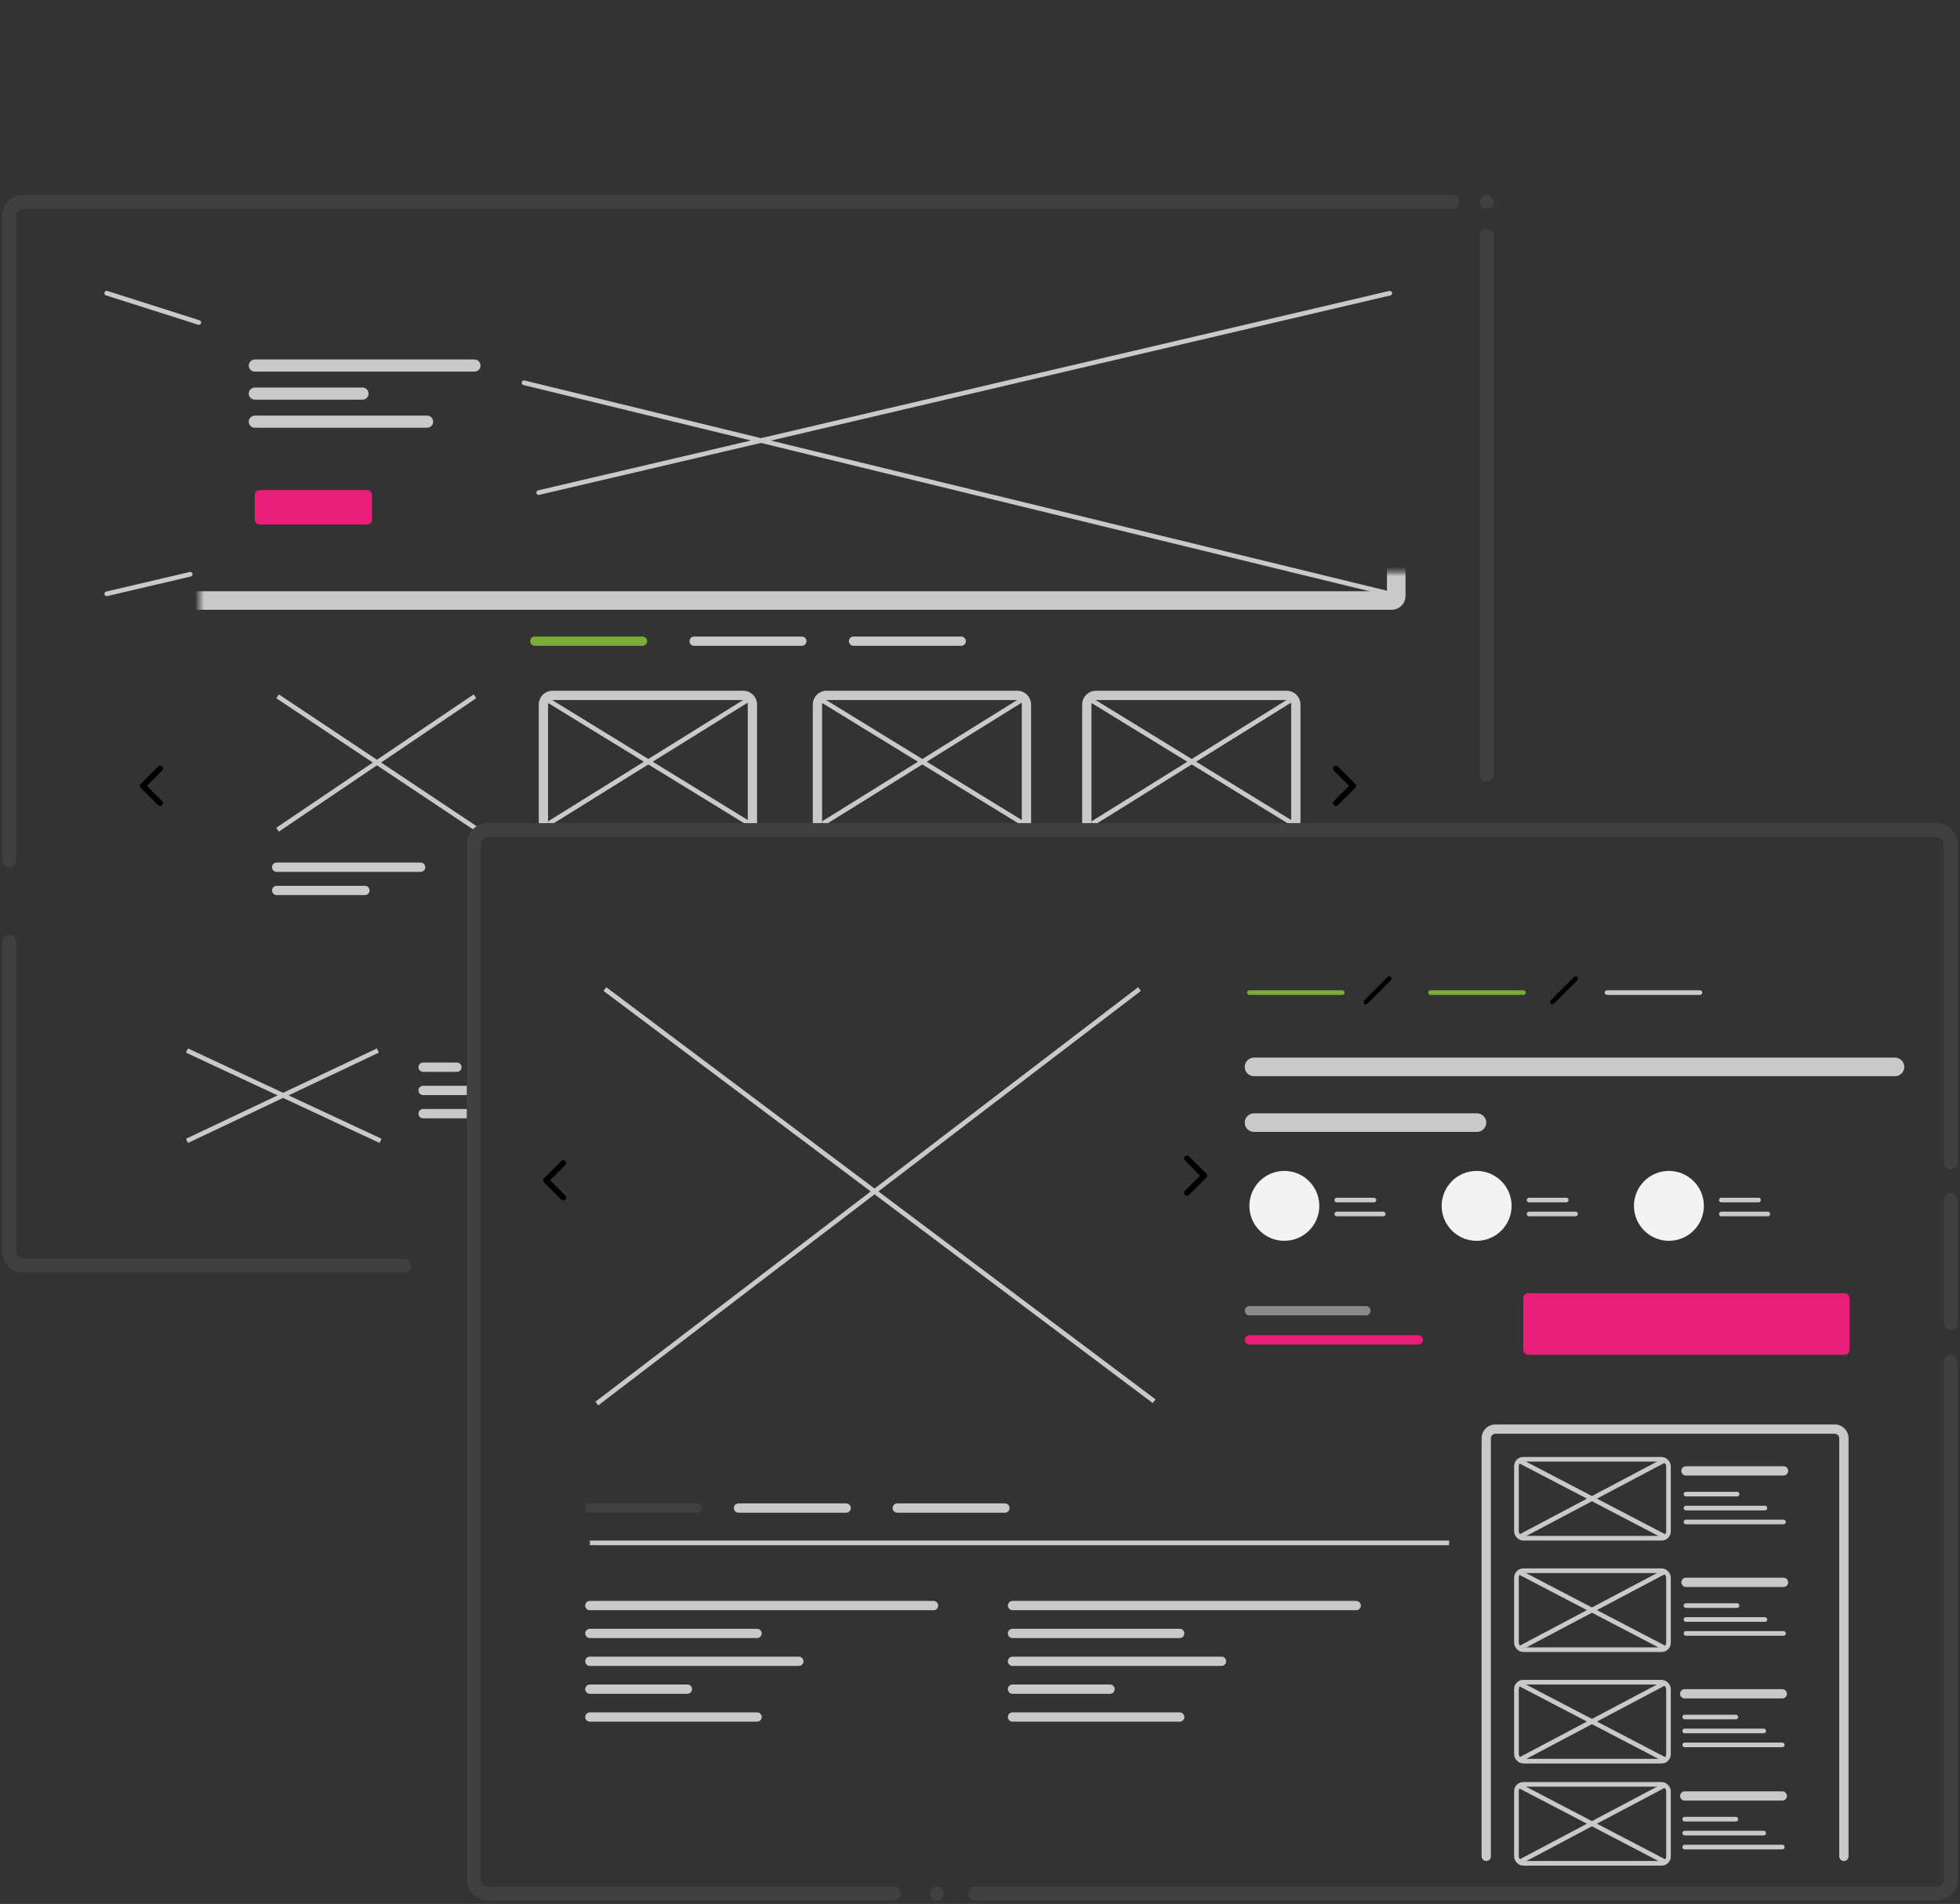 <?xml version="1.0" encoding="UTF-8"?> <svg xmlns="http://www.w3.org/2000/svg" width="422" height="410" fill="none"><rect width="100%" height="100%" fill="#333333" stroke="none"/><path d="M320.098 166.75V50.875M87 272.547H5a3 3 0 0 1-3-3V202.75m0-17.5V46.48a3 3 0 0 1 3-3h307.75" stroke="#404041" stroke-width="3" stroke-linecap="round"></path><mask id="a" fill="#fff"><rect x="21.475" y="61.62" width="279.147" height="67.7" rx="1"></rect></mask><rect x="21.475" y="61.62" width="279.147" height="67.7" rx="1" stroke="#C9C9C9" stroke-width="4" mask="url(#a)"></rect><path d="m22.98 63.138 19.826 6.309m256.425 58.426L112.824 82.43M22.98 127.873l17.97-4.211m258.281-60.524-183.247 42.941" stroke="#C9C9C9" stroke-linecap="round"></path><path d="M54.862 78.72h47.297M54.862 84.762h23.185M54.862 90.804h37.096" stroke="#C9C9C9" stroke-width="2.606" stroke-linecap="round"></path><rect x="54.862" y="105.534" width="25.225" height="7.419" rx="1" fill="#E81E79"></rect><path d="M115.143 138.074h23.185" stroke="#79AD36" stroke-width="2" stroke-linecap="round"></path><path d="M149.456 138.074h23.185" stroke="#C9C9C9" stroke-width="2" stroke-linecap="round"></path><path d="M270 229.75h138M270 241.75h48" stroke="#C9C9C9" stroke-width="4" stroke-linecap="round"></path><path d="M183.77 138.074h23.185" stroke="#C9C9C9" stroke-width="2" stroke-linecap="round"></path><mask id="b" fill="#fff"><rect x="58.571" y="148.75" width="45.475" height="31.006" rx="1.977"></rect></mask><rect x="58.571" y="148.75" width="45.475" height="31.006" rx="1.977" stroke="#C9C9C9" stroke-width="4" mask="url(#b)"></rect><path d="m59.768 149.947 43.082 28.721M102.252 149.947l-42.484 28.721" stroke="#C9C9C9"></path><path d="M59.571 186.75h31M59.571 191.75h19" stroke="#C9C9C9" stroke-width="2" stroke-linecap="round"></path><mask id="c" fill="#fff"><rect x="127" y="209.75" width="123" height="94" rx="1.977"></rect></mask><rect x="127" y="209.75" width="123" height="94" rx="1.977" stroke="#C9C9C9" stroke-width="4" mask="url(#c)"></rect><path d="M397 399.75v-90.023a1.977 1.977 0 0 0-1.977-1.977h-73.046a1.977 1.977 0 0 0-1.977 1.977v90.023" stroke="#C9C9C9" stroke-width="2" stroke-linecap="round"></path><path d="M130.242 212.992 248.5 301.75M245.337 212.992 128.5 302.25" stroke="#C9C9C9"></path><path d="M162 177.75v-26.023a1.977 1.977 0 0 0-1.977-1.977h-41.046a1.977 1.977 0 0 0-1.977 1.977v26.023" stroke="#C9C9C9" stroke-width="2"></path><path d="m118.194 150.911 43.083 26.429M160.678 150.911l-42.484 26.429" stroke="#C9C9C9"></path><path d="M221 177.75v-26.023a1.977 1.977 0 0 0-1.977-1.977h-41.046a1.977 1.977 0 0 0-1.977 1.977v26.023" stroke="#C9C9C9" stroke-width="2"></path><path d="m177.194 150.911 43.083 26.429M219.678 150.911l-42.484 26.429" stroke="#C9C9C9"></path><path d="M279 177.75v-26.023a1.977 1.977 0 0 0-1.977-1.977h-41.046a1.977 1.977 0 0 0-1.977 1.977v26.023" stroke="#C9C9C9" stroke-width="2"></path><path d="m235.194 150.911 43.083 26.429M277.678 150.911l-42.484 26.429" stroke="#C9C9C9"></path><path d="m288.075 173.372 3.71-3.71a.622.622 0 0 0 0-.874l-3.71-3.709a.62.62 0 0 0-.874 0 .62.62 0 0 0 0 .873l3.273 3.273-3.273 3.274a.614.614 0 0 0 0 .873c.24.243.634.243.874 0zM256.001 257.315l3.709-3.709a.62.62 0 0 0 0-.874l-3.709-3.709a.62.62 0 0 0-.874 0 .62.62 0 0 0 0 .873l3.273 3.273-3.273 3.273a.615.615 0 0 0 0 .873.613.613 0 0 0 .874 0zM120.838 258.315l-3.71-3.709a.622.622 0 0 1 0-.874l3.71-3.709a.62.62 0 0 1 .873 0 .62.62 0 0 1 0 .873l-3.273 3.273 3.273 3.273a.615.615 0 0 1 0 .873.612.612 0 0 1-.873 0zM34.023 165.079l-3.71 3.71a.62.62 0 0 0 0 .873l3.71 3.71c.239.239.633.239.873 0a.621.621 0 0 0 0-.874l-3.273-3.273 3.273-3.273a.617.617 0 1 0-.873-.873z" fill="#000"></path><mask id="d" fill="#fff"><rect x="39.096" y="225.415" width="44" height="21" rx="1.977"></rect></mask><rect x="39.096" y="225.415" width="44" height="21" rx="1.977" stroke="#C9C9C9" stroke-width="4" mask="url(#d)"></rect><path d="m40.254 226.225 41.684 19.453M81.359 226.225l-41.105 19.453" stroke="#C9C9C9"></path><path d="M91.096 229.82h7.279M91.096 234.82h10.966M91.096 239.82h10.592" stroke="#C9C9C9" stroke-width="2" stroke-linecap="round"></path><path d="M209.967 407.75H417a3 3 0 0 0 3-3v-111.5m-227.562 114.5H105a3 3 0 0 1-3-3v-223a3 3 0 0 1 3-3h312a3 3 0 0 1 3 3v68.562m0 8.063v26.5" stroke="#404041" stroke-width="3" stroke-linecap="round"></path><path d="M269 213.75h20M308 213.75h20" stroke="#79AD36" stroke-linecap="round"></path><path d="M346 213.75h20" stroke="#C9C9C9" stroke-linecap="round"></path><path d="m299.109 210.75-5.018 5.018M339.254 210.75l-5.018 5.018" stroke="#000" stroke-linecap="round"></path><path d="M269 282.258h25.091" stroke="#8A8A8A" stroke-width="2" stroke-linecap="round"></path><path d="M269 288.531h36.381" stroke="#E81E79" stroke-width="2" stroke-linecap="round"></path><rect x="327.963" y="278.495" width="70.254" height="13.255" rx="1.057" fill="#E81E79"></rect><path d="M287.818 258.422h8M287.818 261.422h10" stroke="#C9C9C9" stroke-linecap="round"></path><circle cx="276.527" cy="259.677" r="7.527" fill="#F3F3F3"></circle><path d="M329.217 258.422h8M329.217 261.422h10" stroke="#C9C9C9" stroke-linecap="round"></path><circle cx="317.927" cy="259.677" r="7.527" fill="#F3F3F3"></circle><path d="M370.617 258.422h8M370.617 261.422h10" stroke="#C9C9C9" stroke-linecap="round"></path><circle cx="359.326" cy="259.677" r="7.527" fill="#F3F3F3"></circle><path d="M127 345.75h74M127 351.75h36M127 357.75h45M127 363.75h21M127 369.75h36M218 345.75h74M218 351.75h36M218 357.75h45M218 363.75h21M218 369.75h36" stroke="#C9C9C9" stroke-width="2" stroke-linecap="round"></path><rect x="326.5" y="314.25" width="32.733" height="17" rx="1.477" stroke="#C9C9C9"></rect><path d="m326.888 314.445 31.958 16.674M358.402 314.445l-31.514 16.673" stroke="#C9C9C9"></path><path d="M363 316.75h21" stroke="#C9C9C9" stroke-width="2" stroke-linecap="round"></path><path d="M363 321.75h11M363 324.75h17M363 327.75h21" stroke="#C9C9C9" stroke-linecap="round"></path><rect x="326.5" y="338.25" width="32.733" height="17" rx="1.477" stroke="#C9C9C9"></rect><path d="m326.888 338.445 31.958 16.674M358.402 338.445l-31.514 16.673" stroke="#C9C9C9"></path><path d="M363 340.75h21" stroke="#C9C9C9" stroke-width="2" stroke-linecap="round"></path><path d="M363 345.75h11M363 348.75h17M363 351.75h21" stroke="#C9C9C9" stroke-linecap="round"></path><rect x="326.5" y="362.25" width="32.733" height="17" rx="1.477" stroke="#C9C9C9"></rect><path d="m326.888 362.445 31.958 16.674M358.402 362.445l-31.514 16.673" stroke="#C9C9C9"></path><path d="M362.733 364.75h21" stroke="#C9C9C9" stroke-width="2" stroke-linecap="round"></path><path d="M362.733 369.75h11M362.733 372.75h17M362.733 375.75h21" stroke="#C9C9C9" stroke-linecap="round"></path><rect x="326.5" y="384.25" width="32.733" height="17" rx="1.477" stroke="#C9C9C9"></rect><path d="m326.888 384.445 31.958 16.674M358.402 384.445l-31.514 16.673" stroke="#C9C9C9"></path><path d="M362.733 386.75h21" stroke="#C9C9C9" stroke-width="2" stroke-linecap="round"></path><path d="M362.733 391.75h11M362.733 394.75h17M362.733 397.75h21" stroke="#C9C9C9" stroke-linecap="round"></path><path d="M127 324.75h23.185" stroke="#404041" stroke-width="2" stroke-linecap="round"></path><path d="M159 324.75h23.185M193.185 324.75h23.185" stroke="#C9C9C9" stroke-width="2" stroke-linecap="round"></path><path stroke="#C9C9C9" d="M312 332.25H127"></path><circle cx="201.688" cy="407.75" r="1.5" fill="#404041"></circle><circle cx="320.098" cy="43.48" r="1.5" fill="#404041"></circle></svg> 